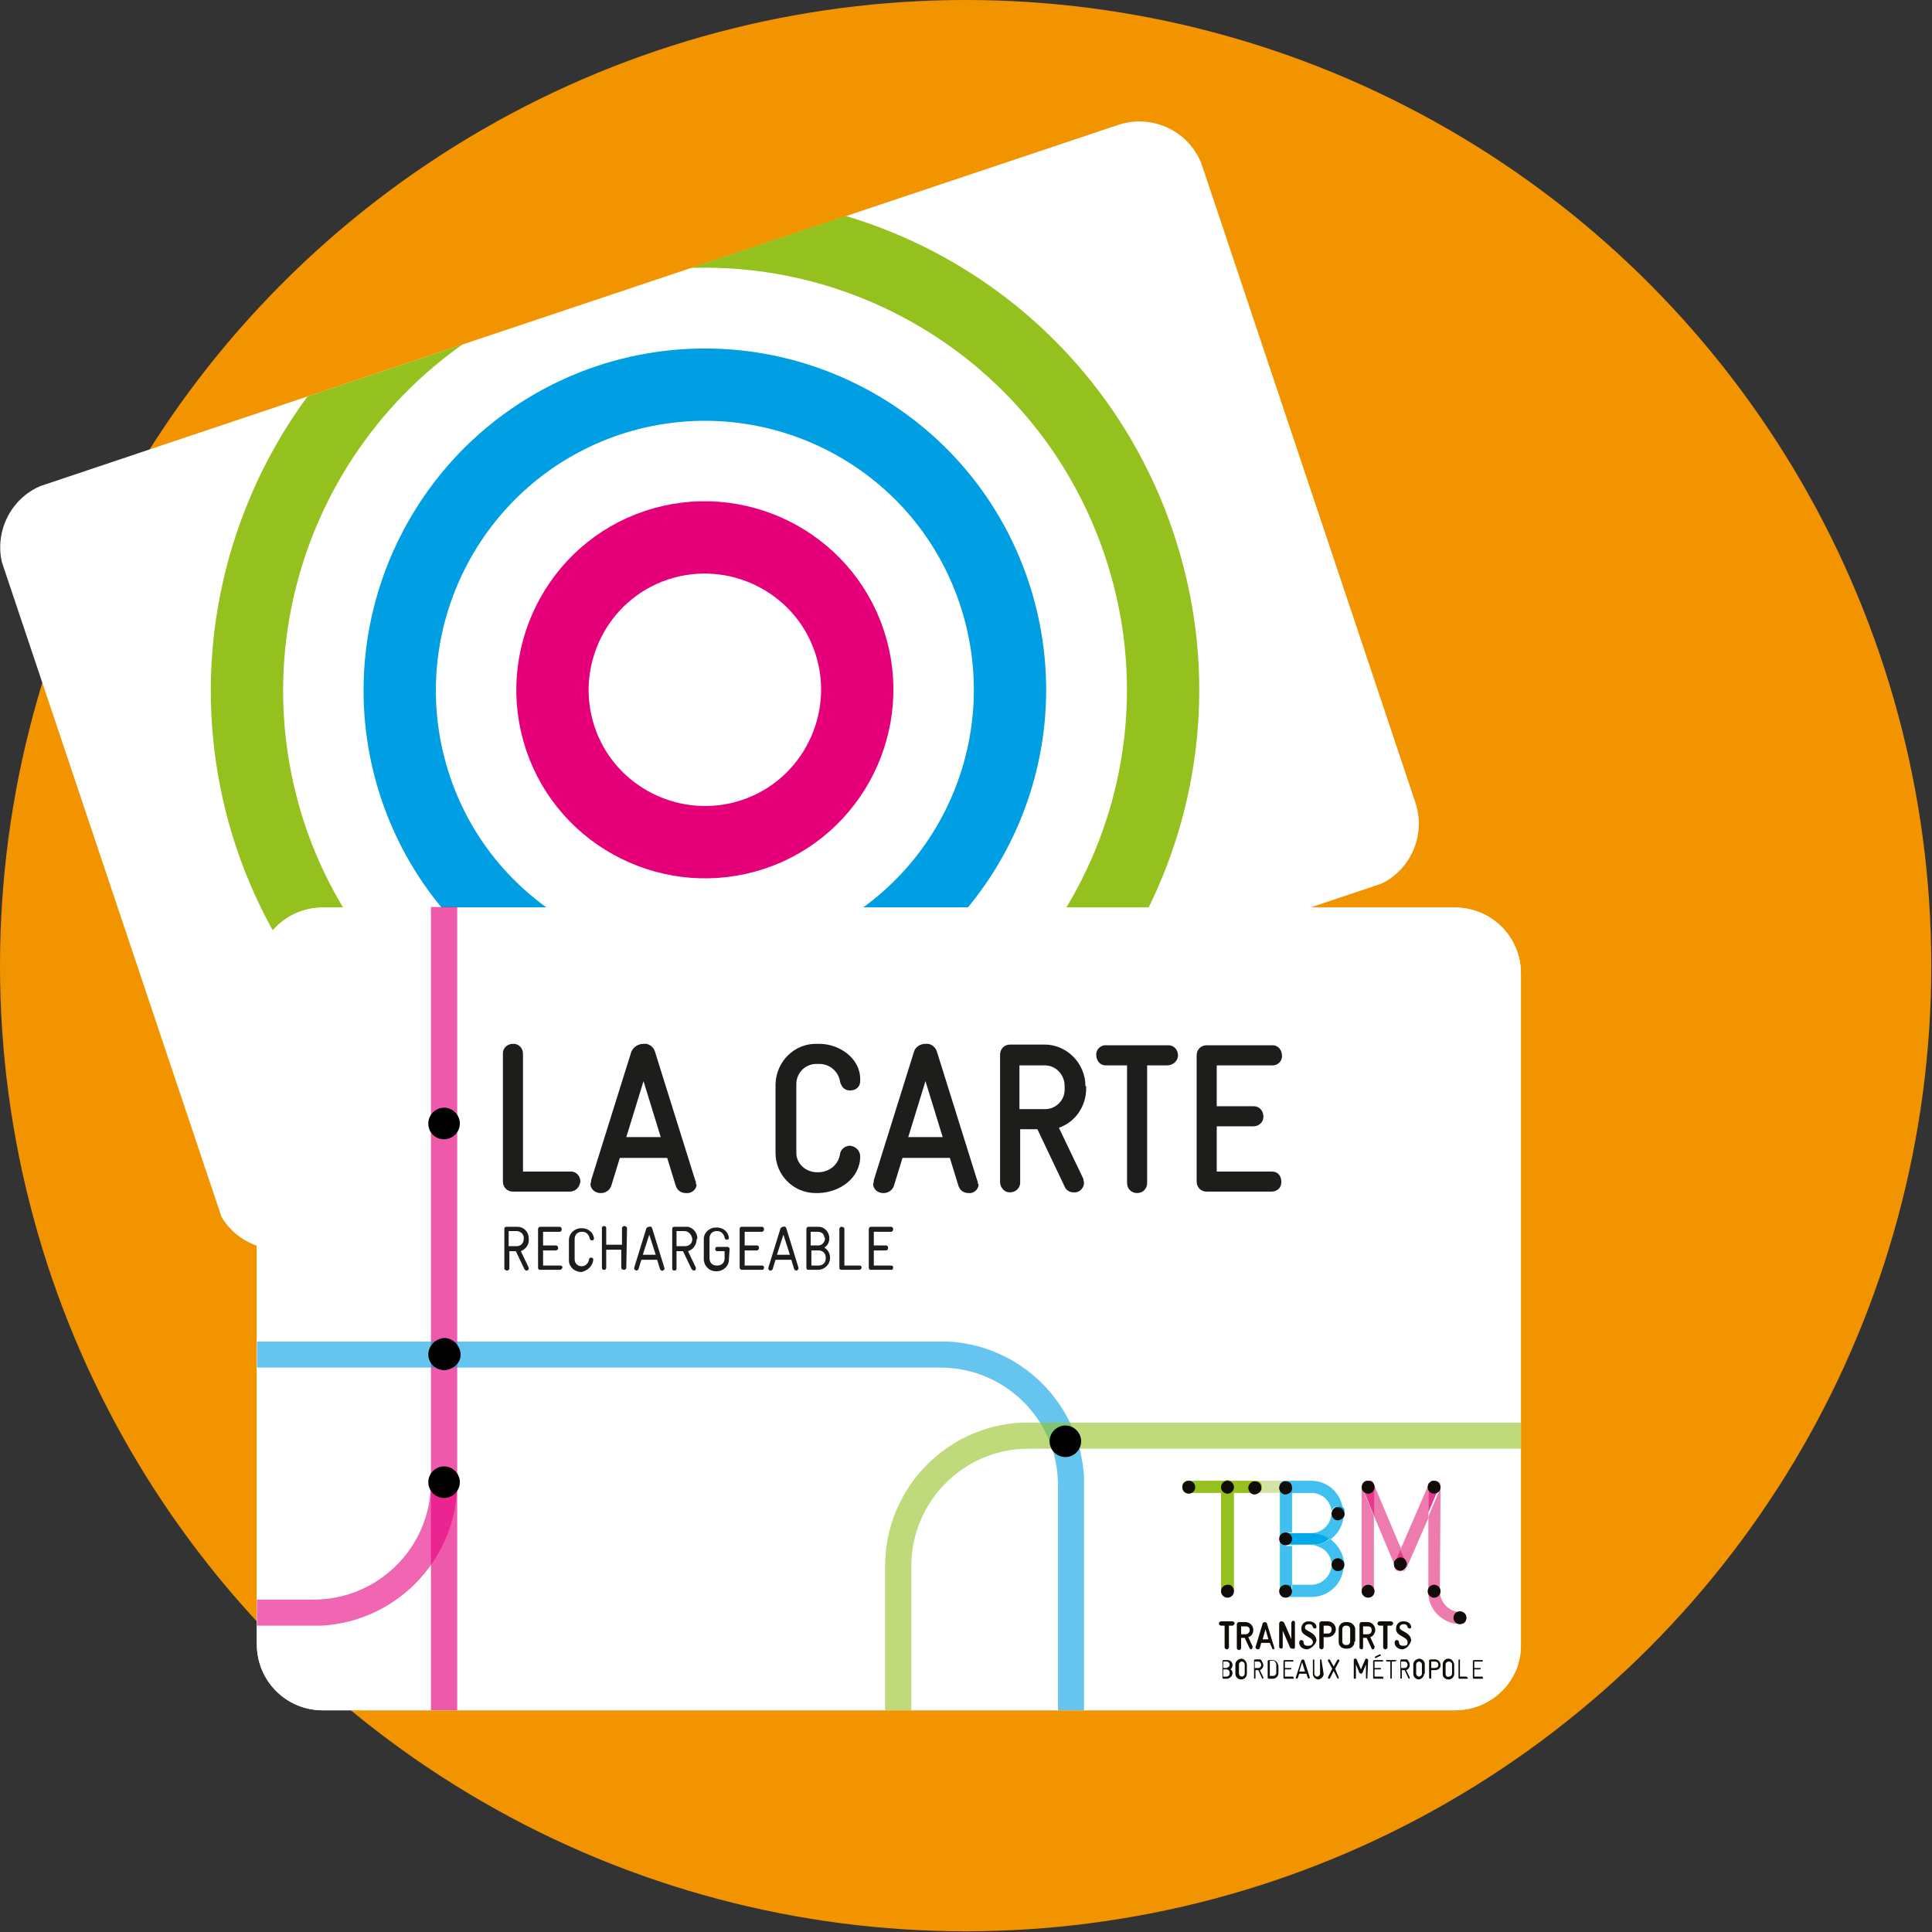 <?xml version="1.0" encoding="utf-8"?>
<!-- Generator: Adobe Illustrator 25.2.0, SVG Export Plug-In . SVG Version: 6.00 Build 0)  -->
<svg version="1.1" id="Calque_1" xmlns="http://www.w3.org/2000/svg" xmlns:xlink="http://www.w3.org/1999/xlink" x="0px" y="0px"
	 viewBox="0 0 269.3 269.3" style="enable-background:new 0 0 269.3 269.3;" xml:space="preserve">
<rect x="0" y="0" width="269.3" height="269.3" fill="#333333" stroke="none"/>
<style type="text/css">
	.st0{fill:#F29400;}
	.st1{clip-path:url(#SVGID_2_);}
	.st2{clip-path:url(#SVGID_4_);}
	.st3{fill:#FFFFFF;}
	.st4{clip-path:url(#SVGID_6_);}
	.st5{fill:none;stroke:#E5007A;stroke-width:10.08;stroke-linecap:round;stroke-linejoin:round;}
	.st6{fill:none;stroke:#95C11F;stroke-width:10.08;stroke-miterlimit:10;}
	.st7{fill:none;stroke:#009FE3;stroke-width:10.08;stroke-miterlimit:10;}
	.st8{clip-path:url(#SVGID_8_);}
	.st9{clip-path:url(#SVGID_10_);}
	.st10{clip-path:url(#SVGID_12_);}
	.st11{opacity:0.65;}
	.st12{clip-path:url(#SVGID_14_);}
	.st13{clip-path:url(#SVGID_16_);}
	.st14{fill:none;stroke:#E6007E;stroke-width:3.66;}
	.st15{fill:#1D1D1B;}
	.st16{clip-path:url(#SVGID_18_);}
	.st17{fill:#D4E3A6;}
	.st18{clip-path:url(#SVGID_20_);}
	.st19{fill:#95C11F;}
	.st20{clip-path:url(#SVGID_22_);}
	.st21{fill:#40C0F0;}
	.st22{fill:#00B6D4;}
	.st23{clip-path:url(#SVGID_24_);}
	.st24{fill:#00A9E8;}
	.st25{clip-path:url(#SVGID_26_);}
	.st26{fill:#EE7BAE;}
	.st27{clip-path:url(#SVGID_28_);}
	.st28{fill:#E8388C;}
	.st29{clip-path:url(#SVGID_30_);}
	.st30{clip-path:url(#SVGID_32_);}
	.st31{clip-path:url(#SVGID_34_);}
	.st32{clip-path:url(#SVGID_36_);}
	.st33{fill:#00A3E5;}
	.st34{clip-path:url(#SVGID_38_);}
	.st35{fill:#00A7DF;}
	.st36{clip-path:url(#SVGID_40_);}
	.st37{fill:#100C08;}
	.st38{fill:#010101;}
	.st39{opacity:0.6;}
	.st40{clip-path:url(#SVGID_42_);}
	.st41{fill:none;stroke:#009FE3;stroke-width:3.66;}
	.st42{clip-path:url(#SVGID_44_);}
	.st43{clip-path:url(#SVGID_46_);}
	.st44{fill:none;stroke:#95C123;stroke-width:3.66;}
</style>
<circle class="st0" cx="134.6" cy="134.6" r="134.6"/>
<g>
	<defs>
		
			<rect id="SVGID_1_" x="10.8" y="39.6" transform="matrix(0.948 -0.318 0.318 0.948 -25.223 36.337)" width="176.2" height="112"/>
	</defs>
	<clipPath id="SVGID_2_">
		<use xlink:href="#SVGID_1_"  style="overflow:visible;"/>
	</clipPath>
	<g class="st1">
		<g>
			<defs>
				
					<rect id="SVGID_3_" x="10.8" y="39.6" transform="matrix(0.948 -0.318 0.318 0.948 -25.223 36.337)" width="176.2" height="112"/>
			</defs>
			<clipPath id="SVGID_4_">
				<use xlink:href="#SVGID_3_"  style="overflow:visible;"/>
			</clipPath>
			<g class="st2">
				<path class="st3" d="M191.5,123.6L41.8,173.7c-4.8,1.6-10.1-1-11.7-5.8L0.5,79.2c-1.6-4.8,1-10.1,5.8-11.7c0,0,0,0,0,0
					l149.6-50.1c4.8-1.6,10.1,1,11.7,5.8c0,0,0,0,0,0l29.7,88.7C198.9,116.7,196.3,122,191.5,123.6
					C191.5,123.6,191.5,123.6,191.5,123.6"/>
			</g>
		</g>
		<g>
			<defs>
				
					<rect id="SVGID_5_" x="29.1" y="39.8" transform="matrix(0.948 -0.318 0.318 0.948 -25.331 36.123)" width="138.2" height="112"/>
			</defs>
			<clipPath id="SVGID_6_">
				<use xlink:href="#SVGID_5_"  style="overflow:visible;"/>
			</clipPath>
			<g class="st4">
				<path class="st5" d="M91.5,76c11.1-3.7,23.2,2.3,26.9,13.4s-2.3,23.2-13.4,26.9s-23.2-2.3-26.9-13.4c0,0,0,0,0,0
					C74.4,91.8,80.4,79.7,91.5,76z"/>
				<path class="st6" d="M78,35.6c33.4-11.2,69.6,6.8,80.8,40.3c11.2,33.4-6.8,69.6-40.3,80.8c-33.4,11.2-69.6-6.8-80.8-40.2
					C26.6,83,44.6,46.8,78,35.6C78,35.6,78,35.6,78,35.6z"/>
				<path class="st7" d="M84.8,55.8c22.3-7.4,46.4,4.6,53.8,26.9s-4.6,46.4-26.9,53.8c-22.3,7.4-46.4-4.6-53.8-26.8
					C50.5,87.4,62.5,63.3,84.8,55.8C84.8,55.8,84.8,55.8,84.8,55.8z"/>
			</g>
		</g>
	</g>
</g>
<g>
	<defs>
		<rect id="SVGID_7_" x="35.8" y="126.4" width="176.2" height="112"/>
	</defs>
	<clipPath id="SVGID_8_">
		<use xlink:href="#SVGID_7_"  style="overflow:visible;"/>
	</clipPath>
	<g class="st8">
		<g>
			<defs>
				<rect id="SVGID_9_" x="35.8" y="126.4" width="176.2" height="112"/>
			</defs>
			<clipPath id="SVGID_10_">
				<use xlink:href="#SVGID_9_"  style="overflow:visible;"/>
			</clipPath>
			<g class="st9">
				<g>
					<defs>
						<rect id="SVGID_11_" x="35.8" y="126.4" width="176.2" height="112"/>
					</defs>
					<clipPath id="SVGID_12_">
						<use xlink:href="#SVGID_11_"  style="overflow:visible;"/>
					</clipPath>
					<g class="st10">
						<path class="st3" d="M202.8,238.4H45c-5.1,0-9.2-4.1-9.2-9.2l0,0v-93.5c0-5.1,4.1-9.2,9.2-9.2l0,0h157.8
							c5.1,0,9.2,4.1,9.2,9.2c0,0,0,0,0,0v93.5C212.1,234.3,207.9,238.4,202.8,238.4C202.8,238.4,202.8,238.4,202.8,238.4"/>
						<path class="st3" d="M202.8,238.4H45c-5.1,0-9.2-4.1-9.2-9.2l0,0v-93.5c0-5.1,4.1-9.2,9.2-9.2l0,0h157.8
							c5.1,0,9.2,4.1,9.2,9.2c0,0,0,0,0,0v93.5C212.1,234.3,207.9,238.4,202.8,238.4C202.8,238.4,202.8,238.4,202.8,238.4"/>
						<g class="st11">
							<g>
								<defs>
									<rect id="SVGID_13_" x="59.3" y="118.8" width="5.1" height="132.3"/>
								</defs>
								<clipPath id="SVGID_14_">
									<use xlink:href="#SVGID_13_"  style="overflow:visible;"/>
								</clipPath>
								<g class="st12">
									<g>
										<defs>
											<rect id="SVGID_15_" x="59.3" y="118.8" width="5.1" height="132.3"/>
										</defs>
										<clipPath id="SVGID_16_">
											<use xlink:href="#SVGID_15_"  style="overflow:visible;"/>
										</clipPath>
										<g class="st13">
											<line class="st14" x1="61.9" y1="119.5" x2="61.9" y2="250.3"/>
										</g>
									</g>
								</g>
							</g>
						</g>
						<path class="st15" d="M178.6,164.7c0-0.8-0.5-1.4-1.3-1.4c0,0-0.1,0-0.1,0h-7.6V157h5.1c0.8,0,1.4-0.6,1.4-1.3
							c0,0,0-0.1,0-0.1c0-0.7-0.5-1.4-1.3-1.4c0,0-0.1,0-0.1,0h-5.1v-5.7h7.6c0.8,0.1,1.5-0.5,1.5-1.3s-0.5-1.5-1.3-1.5
							c-0.1,0-0.2,0-0.2,0h-9c-0.8,0-1.4,0.6-1.4,1.4v17.6c0,0.8,0.6,1.4,1.4,1.4h9c0.8,0,1.4-0.5,1.4-1.3
							C178.6,164.8,178.6,164.8,178.6,164.7 M164.2,147.1c0-0.8-0.6-1.4-1.3-1.4c0,0-0.1,0-0.1,0h-8.5c-0.8-0.1-1.5,0.5-1.5,1.3
							s0.5,1.5,1.3,1.5c0.1,0,0.2,0,0.2,0h2.8v16.4c0,0.8,0.6,1.4,1.4,1.4c0.8,0,1.4-0.6,1.4-1.4v-16.4h2.8
							C163.5,148.5,164.2,147.9,164.2,147.1C164.2,147.1,164.2,147.1,164.2,147.1 M148.4,151.7c0.1,1.6-1.2,2.9-2.7,2.9
							c0,0-0.1,0-0.1,0h-3.5v-6.1h3.5c1.6,0,2.8,1.3,2.8,2.9c0,0,0,0.1,0,0.1V151.7z M151.3,151.4c0-3.2-2.6-5.8-5.7-5.8
							c0,0,0,0,0,0h-4.8c-0.8,0-1.4,0.6-1.4,1.4v17.8c0,0.7,0.6,1.4,1.3,1.4c0,0,0.1,0,0.1,0c0.7,0,1.3-0.5,1.4-1.2
							c0-0.1,0-0.1,0-0.2v-7.4h2.4l3.8,8c0.2,0.5,0.7,0.8,1.2,0.8c0.8,0.1,1.4-0.5,1.5-1.2c0,0,0-0.1,0-0.1c0-0.2-0.1-0.4-0.1-0.6
							l-3.4-7.1c2.3-0.8,3.8-3,3.8-5.5V151.4z M126.6,158.5l2.4-7.8l2.4,7.8H126.6z M136.3,164.9c0-0.1,0-0.2-0.1-0.4l-5.6-17.9
							c-0.2-0.7-0.9-1.2-1.6-1.1c-0.7,0-1.4,0.4-1.6,1.1l-5.6,17.9c0,0.2,0,0.3-0.1,0.5c0,0.7,0.6,1.3,1.4,1.3c0,0,0.1,0,0.1,0
							c0.6,0,1.2-0.4,1.4-1l1.2-3.9h6.6l1.2,3.9c0.2,0.6,0.7,1,1.4,1c0.7,0.1,1.4-0.5,1.4-1.2C136.3,165,136.3,164.9,136.3,164.9
							 M119.9,161.2c0-0.8-0.6-1.4-1.4-1.5c-0.7,0-1.3,0.5-1.4,1.1c-0.2,1.5-1.4,2.5-2.9,2.6h-0.3c-1.6,0-2.9-1.2-2.9-2.7
							c0,0,0-0.1,0-0.1v-9.5c0-1.5,1.2-2.8,2.8-2.8c0,0,0.1,0,0.1,0h0.3c1.5,0,2.7,1.1,2.9,2.5c0.2,0.7,0.6,1.2,1.4,1.2
							c0.8,0,1.4-0.5,1.4-1.3c0-0.1,0-0.2,0-0.2v-0.1c0-2.9-2.9-4.9-5.7-4.9h-0.3c-3.1-0.1-5.7,2.4-5.8,5.6c0,0,0,0.1,0,0.1v9.5
							c0,3.1,2.5,5.6,5.6,5.6c0,0,0.1,0,0.1,0h0.3C117.1,166.2,119.9,164.2,119.9,161.2L119.9,161.2z M87.3,158.5l2.4-7.8l2.4,7.8
							H87.3z M97,164.9c0-0.1,0-0.2-0.1-0.4l-5.6-17.9c-0.2-0.7-0.9-1.2-1.6-1.1c-0.7,0-1.4,0.4-1.7,1.1l-5.6,17.9
							c0,0.2,0,0.3-0.1,0.5c0,0.7,0.6,1.3,1.4,1.3c0,0,0.1,0,0.1,0c0.6,0,1.2-0.4,1.4-1l1.2-3.9h6.6l1.2,3.9c0.2,0.6,0.7,1,1.4,1
							c0.7,0.1,1.4-0.4,1.5-1.1C97,165,97,165,97,164.9 M80.9,164.7c0-0.8-0.6-1.4-1.3-1.4c0,0-0.1,0-0.1,0h-6.6v-16.4
							c0-0.7-0.5-1.4-1.3-1.4c0,0-0.1,0-0.1,0c-0.8,0-1.4,0.6-1.4,1.3c0,0,0,0.1,0,0.1v17.8c0,0.8,0.6,1.4,1.4,1.4h7.9
							C80.2,166.1,80.8,165.5,80.9,164.7C80.9,164.8,80.9,164.7,80.9,164.7"/>
						<path class="st15" d="M124.5,176.7c0-0.2-0.1-0.3-0.3-0.3c0,0,0,0,0,0h-2.4v-2.1h1.7c0.2,0,0.3-0.2,0.3-0.4
							c0-0.1-0.1-0.3-0.3-0.3h-1.7v-1.9h2.4c0.2,0,0.3-0.2,0.3-0.4c0-0.1-0.1-0.3-0.3-0.3h-2.8c-0.2,0-0.3,0.2-0.3,0.3v5.4
							c0,0.2,0.1,0.3,0.3,0.3h2.8C124.4,177,124.5,176.9,124.5,176.7C124.5,176.7,124.5,176.7,124.5,176.7 M120.1,176.7
							c0-0.2-0.1-0.3-0.3-0.3c0,0,0,0,0,0h-2.1v-5.1c0-0.2-0.2-0.3-0.4-0.3c-0.1,0-0.3,0.1-0.3,0.3v5.4c0,0.2,0.1,0.3,0.3,0.3h2.4
							C119.9,177,120.1,176.9,120.1,176.7C120.1,176.7,120.1,176.7,120.1,176.7 M115.1,175.4c0,0.6-0.4,1-1,1h-1v-2.1h1
							c0.6,0,1,0.4,1,1C115.1,175.2,115.1,175.3,115.1,175.4L115.1,175.4z M115,172.6c0,0.5-0.4,1-0.9,1c0,0,0,0-0.1,0h-1v-1.9h1
							c0.5,0,0.9,0.3,0.9,0.8C115,172.5,115,172.5,115,172.6L115,172.6z M115.7,175.3c0-0.6-0.3-1.1-0.8-1.4
							c0.5-0.3,0.7-0.8,0.7-1.3l0,0c0-0.9-0.7-1.6-1.5-1.6c0,0-0.1,0-0.1,0h-1.3c-0.2,0-0.3,0.2-0.3,0.3v5.4c0,0.2,0.1,0.3,0.3,0.3
							h1.3c0.9,0,1.7-0.7,1.7-1.7L115.7,175.3z M108.3,174.9l0.9-2.8l0.9,2.8H108.3z M111.3,176.8c0,0,0-0.1,0-0.1l-1.7-5.5
							c-0.1-0.2-0.2-0.3-0.4-0.2c-0.2,0-0.3,0.1-0.4,0.2l-1.7,5.5c0,0,0,0.1,0,0.1c0,0.2,0.1,0.3,0.3,0.3c0,0,0,0,0,0
							c0.1,0,0.3-0.1,0.3-0.2l0.4-1.3h2.2l0.4,1.3c0,0.1,0.2,0.2,0.3,0.2C111.2,177.1,111.3,176.9,111.3,176.8
							C111.3,176.8,111.3,176.8,111.3,176.8 M106.5,176.7c0-0.2-0.1-0.3-0.3-0.3c0,0,0,0,0,0h-2.4v-2.1h1.7c0.2,0,0.3-0.2,0.3-0.4
							c0-0.1-0.1-0.3-0.3-0.3h-1.7v-1.9h2.4c0.2,0,0.3-0.2,0.3-0.4c0-0.1-0.1-0.3-0.3-0.3h-2.8c-0.2,0-0.3,0.1-0.3,0.3v5.4
							c0,0.2,0.2,0.3,0.3,0.3h2.8C106.4,177,106.5,176.9,106.5,176.7C106.6,176.7,106.6,176.7,106.5,176.7 M101.7,174.1
							c0-0.2-0.2-0.3-0.3-0.3H100c-0.2,0-0.3,0.1-0.3,0.3s0.1,0.3,0.3,0.3l0,0h1v1c0,0.6-0.4,1-1,1h-0.1c-0.6,0-1-0.4-1-1v-2.8
							c0-0.6,0.4-1,1-1h0.1c0.5,0,0.9,0.4,1,0.9c0,0.2,0.2,0.3,0.3,0.3c0.2,0,0.3-0.1,0.3-0.3c0,0,0,0,0,0l0,0
							c-0.1-0.8-0.8-1.4-1.7-1.4h-0.1c-0.9,0-1.7,0.7-1.7,1.6c0,0,0,0,0,0v2.8c0,0.9,0.7,1.7,1.7,1.7c0,0,0,0,0,0h0.1
							c0.9,0,1.7-0.7,1.7-1.6c0,0,0,0,0,0L101.7,174.1z M96.5,172.7c0,0.6-0.4,1-1,1h-1.2v-2.1h1.1C96,171.6,96.4,172.1,96.5,172.7
							L96.5,172.7z M97.2,172.6c0-0.9-0.8-1.7-1.7-1.6c0,0,0,0,0,0H94c-0.2,0-0.3,0.1-0.3,0.3v5.5c0,0.2,0.1,0.3,0.3,0.3
							s0.3-0.1,0.3-0.3v-2.4h0.9l1.2,2.5c0.1,0.1,0.2,0.2,0.3,0.2c0.2,0,0.3-0.1,0.3-0.3c0,0,0,0,0,0c0,0,0-0.1,0-0.1l-1.1-2.3
							c0.7-0.2,1.2-0.9,1.2-1.6L97.2,172.6z M89.6,174.9l0.9-2.8l0.9,2.8H89.6z M92.6,176.8c0,0,0-0.1,0-0.1l-1.7-5.5
							c-0.1-0.2-0.2-0.3-0.4-0.2c-0.2,0-0.3,0.1-0.4,0.2l-1.7,5.5c0,0,0,0.1,0,0.1c0,0.2,0.2,0.3,0.3,0.3c0,0,0,0,0,0
							c0.1,0,0.3-0.1,0.3-0.2l0.4-1.3h2.2l0.4,1.3c0.1,0.2,0.3,0.3,0.4,0.2C92.6,177,92.7,176.9,92.6,176.8 M87.4,171.2
							c0-0.2-0.2-0.3-0.4-0.3c-0.1,0-0.3,0.1-0.3,0.3v2.3h-2.2v-2.3c0-0.2-0.1-0.3-0.3-0.3s-0.3,0.1-0.3,0.3v5.5
							c0,0.2,0.1,0.3,0.3,0.3s0.3-0.1,0.3-0.3l0,0v-2.5h2.1v2.5c0,0.2,0.2,0.3,0.4,0.3c0.1,0,0.3-0.1,0.3-0.3L87.4,171.2z
							 M82.7,175.6c0-0.2-0.1-0.3-0.3-0.3c0,0,0,0,0,0c-0.2,0-0.3,0.1-0.3,0.3c-0.1,0.5-0.5,0.9-1,0.9h0c-0.6,0-1-0.4-1-1v-2.8
							c0-0.6,0.4-1,1-1h0.1c0.5,0,0.9,0.4,1,0.9c0,0.2,0.2,0.3,0.3,0.3c0.2,0,0.3-0.1,0.3-0.3c0,0,0,0,0,0l0,0
							c-0.1-0.8-0.8-1.4-1.7-1.4H81c-0.9,0-1.7,0.7-1.7,1.7l0,0v2.8c0,0.9,0.8,1.6,1.7,1.6h0.1C81.9,177.1,82.6,176.5,82.7,175.6
							L82.7,175.6z M78.4,176.7c0-0.2-0.1-0.3-0.3-0.3c0,0,0,0,0,0h-2.4v-2.1h1.7c0.2,0,0.4-0.1,0.4-0.3s-0.1-0.4-0.3-0.4
							c0,0-0.1,0-0.1,0h-1.7v-1.9H78c0.2,0,0.3-0.2,0.3-0.4c0-0.1-0.1-0.3-0.3-0.3h-2.7c-0.2,0-0.3,0.2-0.3,0.3v5.4
							c0,0.2,0.1,0.3,0.3,0.3H78C78.2,177,78.3,176.9,78.4,176.7C78.3,176.7,78.3,176.7,78.4,176.7 M73,172.7c0,0.6-0.4,1-1,1h-1.1
							v-2.1h1.1C72.6,171.6,73.1,172.1,73,172.7L73,172.7z M73.7,172.6c0-0.9-0.7-1.6-1.6-1.6h-1.5c-0.2,0-0.3,0.1-0.3,0.3v5.5
							c0,0.2,0.2,0.3,0.4,0.3c0.1,0,0.3-0.1,0.3-0.3v-2.4h0.9l1.2,2.5c0,0.1,0.2,0.2,0.3,0.2c0.2,0,0.3-0.1,0.3-0.3c0,0,0,0,0,0
							c0,0,0-0.1,0-0.1l-1.1-2.3C73.3,174.1,73.8,173.5,73.7,172.6L73.7,172.6z"/>
					</g>
				</g>
				<g>
					<defs>
						<path id="SVGID_17_" d="M175,206.4c-0.5,0-0.8,0.4-0.9,0.8l0,0c0,0.5,0.4,0.8,0.9,0.9h3.4v-0.8l0,0c0-0.5,0.4-0.8,0.8-0.9
							L175,206.4z"/>
					</defs>
					<clipPath id="SVGID_18_">
						<use xlink:href="#SVGID_17_"  style="overflow:visible;"/>
					</clipPath>
					<g class="st16">
						<rect x="174.2" y="206.4" class="st17" width="5" height="1.7"/>
					</g>
				</g>
				<g>
					<defs>
						<rect id="SVGID_19_" x="35.8" y="126.4" width="176.2" height="112"/>
					</defs>
					<clipPath id="SVGID_20_">
						<use xlink:href="#SVGID_19_"  style="overflow:visible;"/>
					</clipPath>
					<g class="st18">
						<path class="st19" d="M174.9,208.1h-9.2c-0.5,0.1-0.9-0.3-0.9-0.8c-0.1-0.5,0.3-0.9,0.8-0.9c0.1,0,0.1,0,0.2,0h9.2
							c0.5-0.1,0.9,0.3,0.9,0.8c0.1,0.5-0.3,0.9-0.8,0.9C175.1,208.1,175,208.1,174.9,208.1"/>
						<path class="st19" d="M171.1,222.6c-0.5,0-0.9-0.4-0.9-0.9v-14.5c0-0.5,0.4-0.9,0.9-0.9c0.5,0,0.9,0.4,0.9,0.8v0v14.5
							C171.9,222.2,171.5,222.6,171.1,222.6L171.1,222.6"/>
					</g>
				</g>
				<g>
					<defs>
						<rect id="SVGID_21_" x="178.4" y="206.4" width="1.7" height="16.2"/>
					</defs>
					<clipPath id="SVGID_22_">
						<use xlink:href="#SVGID_21_"  style="overflow:visible;"/>
					</clipPath>
					<g class="st20">
						<path class="st21" d="M178.4,214.6v7.2c0-0.5,0.4-0.8,0.9-0.8h0.9v-5.5h-0.9C178.7,215.3,178.4,215,178.4,214.6 M179.2,208.1
							h-0.8v6.3c0-0.4,0.4-0.8,0.8-0.8h0.9v-5.5H179.2"/>
						<path class="st22" d="M178.4,207.3v0.8h0.8C178.7,208.1,178.4,207.8,178.4,207.3"/>
					</g>
				</g>
				<g>
					<defs>
						<rect id="SVGID_23_" x="178.4" y="217.3" width="9" height="5.3"/>
					</defs>
					<clipPath id="SVGID_24_">
						<use xlink:href="#SVGID_23_"  style="overflow:visible;"/>
					</clipPath>
					<g class="st23">
						<path class="st21" d="M178.4,221.7L178.4,221.7L178.4,221.7c0,0.5,0.4,0.8,0.8,0.8c0,0,0,0,0,0l0,0
							C178.7,222.6,178.4,222.2,178.4,221.7L178.4,221.7L178.4,221.7z M185.6,218.1L185.6,218.1c0,1.5-1.3,2.8-2.8,2.8h-2.7v0.9
							c0,0.5-0.4,0.8-0.9,0.8h3.6c2.5,0,4.5-2,4.5-4.5c0,0,0,0,0,0l0,0c0,0.5-0.4,0.8-0.9,0.8C186,219,185.6,218.6,185.6,218.1"/>
						<path class="st24" d="M180.1,220.9h-0.9c-0.5,0-0.8,0.4-0.9,0.8l0,0c0.1,0.5,0.5,0.8,0.9,0.8c0.4,0,0.7-0.4,0.8-0.8V220.9z"/>
					</g>
				</g>
				<g>
					<defs>
						<rect id="SVGID_25_" x="189.8" y="206.4" width="1.7" height="16.2"/>
					</defs>
					<clipPath id="SVGID_26_">
						<use xlink:href="#SVGID_25_"  style="overflow:visible;"/>
					</clipPath>
					<g class="st25">
						<path class="st26" d="M189.8,207.3v14.5c0,0.5,0.4,0.9,0.9,0.9s0.9-0.4,0.9-0.9v-10.2l-1.6-4
							C189.9,207.5,189.8,207.4,189.8,207.3 M189.9,206.9c0,0,0,0.1,0,0.1C189.9,206.9,189.9,206.9,189.9,206.9 M189.9,206.9
							L189.9,206.9 M191.4,206.9L191.4,206.9L191.4,206.9L191.4,206.9 M190.4,206.4L190.4,206.4 M190.4,206.4L190.4,206.4
							 M190.4,206.4L190.4,206.4 M190.4,206.4L190.4,206.4 M190.4,206.4L190.4,206.4 M190.4,206.4L190.4,206.4 M190.4,206.4
							L190.4,206.4 M190.4,206.4L190.4,206.4 M190.4,206.4L190.4,206.4 M190.4,206.4L190.4,206.4 M190.7,206.4
							c0.2,0,0.4,0.1,0.5,0.2C191,206.5,190.9,206.4,190.7,206.4"/>
					</g>
				</g>
				<g>
					<defs>
						<rect id="SVGID_27_" x="189.8" y="206.4" width="6.2" height="12.6"/>
					</defs>
					<clipPath id="SVGID_28_">
						<use xlink:href="#SVGID_27_"  style="overflow:visible;"/>
					</clipPath>
					<g class="st27">
						<path class="st26" d="M189.9,207c0,0.1,0,0.2,0,0.2l0,0l0,0C189.9,207.2,189.9,207.1,189.9,207 M191.5,206.9
							c0,0.1,0.1,0.2,0.1,0.3v4.3l2.9,6.9c0-0.1-0.1-0.2-0.1-0.3l0,0c0-0.1,0-0.2,0.1-0.3l0.8-1.9L191.5,206.9 M189.9,207L189.9,207
							 M191.2,206.6c0.1,0.1,0.2,0.2,0.2,0.3C191.4,206.8,191.3,206.7,191.2,206.6 M190.4,206.5L190.4,206.5
							c-0.3,0.1-0.4,0.2-0.5,0.4C190,206.7,190.2,206.6,190.4,206.5 M190.4,206.5L190.4,206.5 M190.4,206.5L190.4,206.5
							 M190.4,206.5L190.4,206.5 M190.4,206.5L190.4,206.5 M190.4,206.5L190.4,206.5 M190.4,206.5L190.4,206.5 M190.4,206.5
							L190.4,206.5 M190.4,206.5L190.4,206.5 M190.4,206.5L190.4,206.5 M190.6,206.5L190.6,206.5h-0.2H190.6L190.6,206.5"/>
						<path class="st28" d="M190.7,206.4L190.7,206.4h-0.2h-0.1c-0.2,0.1-0.4,0.2-0.5,0.5l0,0c0,0,0,0.1,0,0.1c0,0.1,0,0.2,0,0.2
							l0,0c0,0.1,0,0.2,0.1,0.3l1.6,4v-4.3c0-0.1,0-0.2-0.1-0.3l0,0v-0.1c-0.1-0.1-0.1-0.2-0.2-0.3c-0.1-0.1-0.3-0.2-0.5-0.2
							L190.7,206.4z"/>
					</g>
				</g>
				<g>
					<defs>
						<rect id="SVGID_29_" x="194.4" y="206.4" width="6.4" height="12.6"/>
					</defs>
					<clipPath id="SVGID_30_">
						<use xlink:href="#SVGID_29_"  style="overflow:visible;"/>
					</clipPath>
					<g class="st29">
						<path class="st26" d="M199.1,207l-3.9,9l0.8,1.9c0.2,0.4,0,0.9-0.5,1.1c-0.1,0-0.2,0.1-0.3,0.1c-0.3,0-0.7-0.2-0.8-0.5l0,0
							c0.1,0.2,0.2,0.4,0.5,0.5c0.1,0,0.2,0.1,0.3,0.1c0.3,0,0.6-0.2,0.8-0.5l3.1-7.1v-4.1C199.1,207.2,199.1,207.1,199.1,207
							 M199.4,206.7c-0.1,0.1-0.1,0.1-0.2,0.2C199.3,206.8,199.3,206.7,199.4,206.7 M199.4,206.7L199.4,206.7 M200,206.5L200,206.5
							c0.5,0,0.9,0.4,0.9,0.8c0,0,0,0,0,0l0,0c0-0.4-0.2-0.7-0.5-0.8C200.2,206.5,200.1,206.5,200,206.5"/>
						<path class="st28" d="M195.2,216l-0.8,1.9c0,0.1-0.1,0.2-0.1,0.3l0,0c0,0.1,0,0.2,0.1,0.3l0,0c0.1,0.3,0.4,0.5,0.8,0.5
							c0.1,0,0.2,0,0.3-0.1c0.4-0.2,0.6-0.7,0.5-1.1L195.2,216z"/>
					</g>
				</g>
				<g>
					<defs>
						<rect id="SVGID_31_" x="199.1" y="206.4" width="5.3" height="19.9"/>
					</defs>
					<clipPath id="SVGID_32_">
						<use xlink:href="#SVGID_31_"  style="overflow:visible;"/>
					</clipPath>
					<g class="st30">
						<path class="st26" d="M200.8,207.3c0,0.1,0,0.2-0.1,0.3l-1.6,3.8v10.4c-0.1,2.5,1.9,4.5,4.4,4.6c0,0,0,0,0,0
							c0.5,0.1,0.9-0.3,0.9-0.8c0.1-0.5-0.3-0.9-0.8-0.9c-0.1,0-0.1,0-0.2,0c-1.5-0.1-2.7-1.4-2.7-2.9L200.8,207.3z M199.2,206.8
							c0,0.1-0.1,0.1-0.1,0.1l0,0L199.2,206.8 M199.4,206.6L199.4,206.6 M199.8,206.4c-0.1,0-0.3,0.1-0.4,0.2
							C199.5,206.5,199.6,206.5,199.8,206.4"/>
						<path class="st28" d="M199.9,206.4h-0.2c-0.1,0-0.3,0.1-0.4,0.2l0,0c-0.1,0.1-0.1,0.1-0.2,0.2l-0.1,0.1l0,0
							c0,0.1-0.1,0.2-0.1,0.3v4.1l1.6-3.8c0-0.1,0.1-0.2,0.1-0.3l0,0C200.8,206.8,200.4,206.4,199.9,206.4
							C199.9,206.4,199.9,206.4,199.9,206.4"/>
					</g>
				</g>
				<g>
					<defs>
						<rect id="SVGID_33_" x="178.4" y="213.7" width="9" height="5.3"/>
					</defs>
					<clipPath id="SVGID_34_">
						<use xlink:href="#SVGID_33_"  style="overflow:visible;"/>
					</clipPath>
					<g class="st31">
						<path class="st21" d="M178.4,214.5C178.4,214.5,178.4,214.5,178.4,214.5L178.4,214.5L178.4,214.5L178.4,214.5L178.4,214.5
							L178.4,214.5L178.4,214.5z M182.8,213.7L182.8,213.7"/>
						<path class="st24" d="M178.4,214.5L178.4,214.5c0,0.4,0.4,0.8,0.8,0.8C178.7,215.3,178.4,214.9,178.4,214.5 M180.1,213.6h-0.9
							c-0.5,0-0.8,0.4-0.8,0.8l0,0c0-0.5,0.4-0.8,0.9-0.8L180.1,213.6"/>
						<path class="st21" d="M185.4,214.5c-0.8,0.6-1.7,0.9-2.6,0.9l0,0c1.5,0,2.8,1.2,2.8,2.7l0,0c0-0.5,0.4-0.8,0.9-0.8
							c0.5,0,0.8,0.4,0.9,0.8l0,0l0,0C187.3,216.7,186.6,215.4,185.4,214.5"/>
						<path class="st24" d="M186.5,217.3c-0.5,0-0.8,0.4-0.8,0.8c0,0.5,0.4,0.8,0.8,0.8c0,0,0,0,0,0c0.5,0,0.8-0.4,0.8-0.8
							C187.3,217.7,186.9,217.3,186.5,217.3C186.5,217.3,186.5,217.3,186.5,217.3"/>
					</g>
				</g>
				<g>
					<defs>
						<rect id="SVGID_35_" x="178.4" y="210" width="9" height="5.3"/>
					</defs>
					<clipPath id="SVGID_36_">
						<use xlink:href="#SVGID_35_"  style="overflow:visible;"/>
					</clipPath>
					<g class="st32">
						<path class="st24" d="M179.1,215.4L179.1,215.4"/>
						<path class="st21" d="M185.6,210.9L185.6,210.9c0,1.5-1.3,2.8-2.8,2.8c0,0,0,0,0,0c0.9,0,1.9,0.3,2.6,0.9
							c1.2-0.8,1.9-2.2,1.9-3.6l0,0c0,0.5-0.4,0.8-0.9,0.8C186,211.7,185.6,211.3,185.6,210.9"/>
						<path class="st24" d="M178.4,214.5L178.4,214.5L178.4,214.5L178.4,214.5z M182.8,213.7h-2.8v1.7h2.7c0.9,0,1.9-0.3,2.6-0.9
							C184.7,214,183.8,213.7,182.8,213.7"/>
						<path class="st33" d="M180.1,213.7h-0.9c-0.5,0-0.8,0.4-0.9,0.8l0,0c0,0.4,0.3,0.8,0.8,0.8h0.9V213.7z"/>
					</g>
				</g>
				<g>
					<defs>
						<rect id="SVGID_37_" x="178.4" y="206.4" width="9" height="5.3"/>
					</defs>
					<clipPath id="SVGID_38_">
						<use xlink:href="#SVGID_37_"  style="overflow:visible;"/>
					</clipPath>
					<g class="st34">
						<path class="st21" d="M182.8,206.4h-3.5c0.5,0,0.8,0.4,0.9,0.8l0,0c0,0.1,0,0.2-0.1,0.4v0.5h2.7c1.5,0,2.8,1.2,2.8,2.7l0,0
							c0-0.5,0.4-0.8,0.8-0.8l0,0c0.5,0,0.8,0.4,0.8,0.8l0,0l0,0C187.2,208.4,185.2,206.4,182.8,206.4"/>
						<path class="st22" d="M179.2,206.4L179.2,206.4c-0.5,0-0.8,0.4-0.8,0.9l0,0l0,0C178.4,206.8,178.8,206.4,179.2,206.4
							L179.2,206.4 M179.3,206.4L179.3,206.4c0.4,0,0.8,0.4,0.8,0.8v0.4c0.1-0.1,0.1-0.2,0.1-0.4l0,0
							C180.1,206.8,179.8,206.4,179.3,206.4"/>
						<path class="st24" d="M180.1,207.6c-0.1,0.3-0.4,0.5-0.8,0.5h0.8V207.6z M179.2,206.4L179.2,206.4"/>
						<path class="st35" d="M179.2,206.4L179.2,206.4c-0.5,0-0.9,0.4-0.9,0.8v0l0,0c0,0.4,0.4,0.8,0.8,0.8h0.1
							c0.3,0,0.6-0.2,0.8-0.5v-0.4C180.1,206.7,179.7,206.4,179.2,206.4"/>
						<path class="st24" d="M186.5,210L186.5,210c-0.5,0-0.8,0.4-0.8,0.8c0,0.5,0.4,0.8,0.9,0.8c0.5,0.1,0.9-0.3,0.9-0.7
							c0.1-0.5-0.3-0.9-0.7-0.9C186.6,210,186.6,210,186.5,210"/>
					</g>
				</g>
				<g>
					<defs>
						<rect id="SVGID_39_" x="35.8" y="126.4" width="176.2" height="112"/>
					</defs>
					<clipPath id="SVGID_40_">
						<use xlink:href="#SVGID_39_"  style="overflow:visible;"/>
					</clipPath>
					<g class="st36">
						<path class="st37" d="M200.8,207.3c0,0.5-0.4,0.9-0.9,0.9s-0.9-0.4-0.9-0.9c0-0.5,0.4-0.9,0.9-0.9c0,0,0,0,0,0
							C200.4,206.4,200.8,206.8,200.8,207.3"/>
						<path class="st37" d="M200.8,221.8c0,0.5-0.4,0.9-0.9,0.9c-0.5,0-0.9-0.4-0.9-0.9c0-0.5,0.4-0.9,0.9-0.9
							S200.8,221.3,200.8,221.8L200.8,221.8"/>
						<path class="st37" d="M204.4,225.5c0,0.5-0.4,0.9-0.9,0.9c-0.5,0-0.9-0.4-0.9-0.9c0-0.5,0.4-0.9,0.9-0.9
							C204,224.6,204.4,225,204.4,225.5C204.4,225.5,204.4,225.5,204.4,225.5"/>
						<path class="st37" d="M191.6,207.3c0,0.5-0.4,0.9-0.9,0.9s-0.9-0.4-0.9-0.9c0-0.5,0.4-0.9,0.9-0.9c0,0,0,0,0,0
							C191.2,206.4,191.6,206.8,191.6,207.3"/>
						<path class="st37" d="M196.1,218.1c-0.1,0.5-0.5,0.9-1,0.8c-0.4,0-0.8-0.4-0.8-0.8c-0.1-0.5,0.3-0.9,0.8-1
							c0.5-0.1,0.9,0.3,1,0.8C196.1,218,196.1,218.1,196.1,218.1"/>
						<path class="st37" d="M191.6,221.8c0,0.5-0.4,0.9-0.9,0.9c-0.5,0-0.9-0.4-0.9-0.9c0-0.5,0.4-0.9,0.9-0.9
							S191.6,221.3,191.6,221.8L191.6,221.8"/>
						<path class="st37" d="M187.4,210.9c0.1,0.5-0.3,0.9-0.8,1c-0.5,0.1-0.9-0.3-1-0.8c0-0.1,0-0.1,0-0.2c0.1-0.5,0.5-0.9,1-0.8
							C187,210.1,187.3,210.5,187.4,210.9"/>
						<path class="st37" d="M187.4,218.1c0,0.5-0.4,0.9-0.9,0.9c-0.5,0-0.9-0.4-0.9-0.9c0-0.5,0.4-0.9,0.9-0.9
							C186.9,217.2,187.4,217.6,187.4,218.1C187.4,218.1,187.4,218.1,187.4,218.1"/>
						<path class="st37" d="M180.1,207.3c0.1,0.5-0.3,0.9-0.8,1c-0.5,0.1-0.9-0.3-1-0.8c0-0.1,0-0.1,0-0.2c0.1-0.5,0.5-0.9,1-0.8
							C179.7,206.5,180.1,206.8,180.1,207.3"/>
						<path class="st37" d="M180.1,214.5c0,0.5-0.4,0.9-0.9,0.9c-0.5,0-0.9-0.4-0.9-0.9c0-0.5,0.4-0.9,0.9-0.9
							C179.7,213.6,180.1,214,180.1,214.5C180.1,214.5,180.1,214.5,180.1,214.5"/>
						<path class="st37" d="M180.1,221.8c0,0.5-0.4,0.9-0.9,0.9c-0.5,0-0.9-0.4-0.9-0.9c0-0.5,0.4-0.9,0.9-0.9
							S180.1,221.3,180.1,221.8L180.1,221.8"/>
						<path class="st37" d="M166.6,207.3c0,0.5-0.4,0.9-0.9,0.9c-0.5,0-0.9-0.4-0.9-0.9c0-0.5,0.4-0.9,0.9-0.9c0,0,0,0,0,0
							C166.2,206.4,166.6,206.8,166.6,207.3"/>
						<path class="st37" d="M172,207.3c0,0.5-0.4,0.9-0.9,0.9c-0.5,0-0.9-0.4-0.9-0.9c0-0.5,0.4-0.9,0.9-0.9c0,0,0,0,0,0
							C171.6,206.4,172,206.8,172,207.3"/>
						<path class="st37" d="M175.8,207.3c0.1,0.5-0.3,0.9-0.8,1c-0.5,0.1-0.9-0.3-1-0.8c0-0.1,0-0.1,0-0.2c0.1-0.5,0.5-0.9,1-0.8
							C175.4,206.5,175.8,206.8,175.8,207.3"/>
						<path class="st37" d="M172,221.8c0,0.5-0.4,0.9-0.9,0.9s-0.9-0.4-0.9-0.9c0-0.5,0.4-0.9,0.9-0.9c0,0,0,0,0,0
							C171.6,220.8,172,221.3,172,221.8C172,221.8,172,221.8,172,221.8"/>
						<path class="st37" d="M171.8,226.6h-0.5v3c0,0.1-0.1,0.3-0.3,0.3c-0.1,0-0.3-0.1-0.3-0.3v-3h-0.5c-0.1,0-0.3-0.1-0.3-0.3
							c0-0.1,0.1-0.3,0.3-0.3h1.6c0.1,0,0.3,0.1,0.3,0.3C172,226.5,171.9,226.6,171.8,226.6L171.8,226.6"/>
						<path class="st37" d="M174.7,227.2c0,0.5-0.3,0.9-0.7,1l0.6,1.3v0.1c0,0.1-0.1,0.3-0.2,0.3c0,0,0,0,0,0
							c-0.1,0-0.2-0.1-0.2-0.1l-0.7-1.5H173v1.4c0,0.1-0.1,0.3-0.3,0.3c-0.1,0-0.3-0.1-0.3-0.3l0,0v-3.3c0-0.1,0.1-0.3,0.3-0.3h0.9
							C174.2,226.1,174.7,226.6,174.7,227.2L174.7,227.2z M174.2,227.2c0-0.3-0.2-0.5-0.5-0.5c0,0,0,0,0,0H173v1.1h0.6
							C173.9,227.8,174.2,227.6,174.2,227.2C174.2,227.3,174.2,227.3,174.2,227.2L174.2,227.2z"/>
						<path class="st37" d="M177.5,229.9c-0.1,0-0.2-0.1-0.2-0.2L177,229h-1.2l-0.2,0.7c0,0.1-0.1,0.2-0.3,0.2
							c-0.1,0-0.2-0.1-0.3-0.2c0,0,0,0,0,0v-0.1l1-3.3c0-0.1,0.2-0.2,0.3-0.2c0.1,0,0.3,0.1,0.3,0.2l1,3.3v0.1
							C177.7,229.8,177.6,229.9,177.5,229.9c-0.1,0-0.1,0-0.1,0 M176.8,228.5l-0.4-1.4l-0.4,1.4H176.8z"/>
						<path class="st37" d="M180.5,229.6c0,0.1-0.1,0.3-0.3,0.2h-0.1c-0.1,0-0.3-0.1-0.3-0.2l-1-2.3v2.3c0,0.1-0.1,0.2-0.2,0.2
							c0,0,0,0,0,0c-0.1,0-0.3-0.1-0.3-0.2c0,0,0,0,0,0v-3.3c0-0.1,0.1-0.3,0.3-0.3c0,0,0,0,0,0h0.1c0.1,0,0.2,0.1,0.3,0.2l1,2.3
							v-2.3c0-0.1,0.1-0.2,0.2-0.3c0,0,0,0,0,0c0.1,0,0.3,0.1,0.3,0.2c0,0,0,0,0,0V229.6z"/>
						<path class="st37" d="M182.2,229.9L182.2,229.9c-0.6,0-1.1-0.4-1.1-0.9c0,0,0-0.1,0-0.1c0-0.1,0.1-0.3,0.3-0.3
							c0.1,0,0.3,0.1,0.3,0.3c0,0.3,0.2,0.5,0.5,0.5c0,0,0.1,0,0.1,0h0.1c0.3,0,0.5-0.1,0.6-0.4c0,0,0,0,0-0.1
							c0-0.8-1.6-0.8-1.6-1.8V227c0-0.6,0.4-1,1-1h0.1c0.5,0,1,0.3,1,0.8l0,0c0,0.1-0.1,0.2-0.2,0.2c0,0,0,0,0,0
							c-0.1,0-0.3-0.1-0.3-0.2c-0.1-0.3-0.2-0.4-0.5-0.4h-0.1c-0.3,0-0.5,0.2-0.5,0.4v0.1c0,0.5,1.6,0.6,1.6,1.8
							C183.3,229.3,182.8,229.8,182.2,229.9C182.2,229.8,182.2,229.8,182.2,229.9"/>
						<path class="st37" d="M185.1,228.2h-0.6v1.4c0,0.1-0.1,0.3-0.3,0.3c-0.1,0-0.3-0.1-0.3-0.3v-3.3c0-0.1,0.1-0.3,0.3-0.3h0.9
							c0.6,0,1.1,0.5,1.1,1.1C186.2,227.7,185.7,228.2,185.1,228.2 M185.1,226.6h-0.6v1.1h0.6c0.3,0,0.5-0.2,0.5-0.5
							C185.7,226.9,185.4,226.6,185.1,226.6"/>
						<path class="st37" d="M188.8,228.8c0,0.6-0.4,1-1,1c0,0,0,0-0.1,0h-0.1c-0.6,0-1-0.4-1-0.9c0,0,0,0,0-0.1v-1.7
							c0-0.6,0.4-1,1-1c0,0,0,0,0.1,0h0.1c0.6,0,1,0.4,1.1,0.9c0,0,0,0,0,0.1V228.8z M188.2,227.1c0-0.3-0.2-0.5-0.5-0.5
							c0,0,0,0,0,0h-0.1c-0.3,0-0.5,0.2-0.5,0.5c0,0,0,0,0,0v1.7c0,0.3,0.2,0.5,0.5,0.5c0,0,0,0,0,0h0.1c0.3,0,0.5-0.2,0.5-0.5
							c0,0,0,0,0,0V227.1z"/>
						<path class="st37" d="M191.7,227.2c0,0.4-0.3,0.9-0.7,1l0.6,1.3v0.1c0,0.1-0.1,0.3-0.2,0.3c0,0,0,0,0,0c-0.1,0-0.2,0-0.2-0.1
							l-0.7-1.5H190v1.4c0,0.1-0.1,0.2-0.2,0.2c0,0,0,0,0,0c-0.1,0-0.3-0.1-0.3-0.2c0,0,0,0,0,0v-3.3c0-0.1,0.1-0.3,0.3-0.3h0.9
							C191.2,226.1,191.7,226.6,191.7,227.2L191.7,227.2z M191.2,227.2c0-0.3-0.2-0.5-0.5-0.5c0,0,0,0,0,0H190v1.1h0.6
							C191,227.8,191.2,227.6,191.2,227.2C191.2,227.3,191.2,227.3,191.2,227.2L191.2,227.2z"/>
						<path class="st37" d="M193.9,226.6h-0.5v3c0,0.1-0.1,0.3-0.3,0.3c-0.1,0-0.3-0.1-0.3-0.3v-3h-0.5c-0.1,0-0.3-0.1-0.3-0.3
							c0-0.1,0.1-0.3,0.3-0.3h1.6c0.1,0,0.3,0.1,0.3,0.3C194.1,226.5,194,226.6,193.9,226.6"/>
						<path class="st37" d="M195.5,229.9L195.5,229.9c-0.6,0-1.1-0.4-1.1-0.9c0,0,0-0.1,0-0.1c0-0.1,0.1-0.3,0.3-0.3
							c0.1,0,0.3,0.1,0.3,0.3c0,0.3,0.2,0.5,0.5,0.5c0,0,0.1,0,0.1,0h0.1c0.3,0,0.5-0.1,0.5-0.4c0,0,0-0.1,0-0.1
							c0-0.8-1.6-0.8-1.6-1.8V227c0-0.6,0.4-1,1-1h0.1c0.5,0,1,0.3,1,0.8l0,0c0,0.1-0.1,0.2-0.2,0.2c0,0,0,0,0,0
							c-0.1,0-0.3-0.1-0.3-0.2c-0.1-0.3-0.2-0.4-0.5-0.4h-0.1c-0.3,0-0.5,0.2-0.5,0.4v0.1c0,0.5,1.6,0.6,1.6,1.8
							C196.5,229.3,196.1,229.8,195.5,229.9C195.5,229.8,195.5,229.8,195.5,229.9"/>
						<path class="st37" d="M171.8,233.2c0,0.4-0.3,0.7-0.7,0.8c0,0,0,0,0,0h-0.6l-0.1-0.1v-2.4l0.1-0.1h0.6c0.4,0,0.7,0.3,0.7,0.7
							c0,0,0,0,0,0l0,0c0,0.2-0.1,0.5-0.3,0.6C171.6,232.7,171.8,232.9,171.8,233.2L171.8,233.2z M171.4,232c0-0.2-0.2-0.4-0.4-0.4
							c0,0,0,0,0,0h-0.5v0.9h0.5C171.2,232.4,171.4,232.3,171.4,232C171.4,232,171.4,232,171.4,232L171.4,232z M171.4,233.2
							c0-0.3-0.2-0.5-0.4-0.5h-0.5v1h0.5C171.2,233.7,171.4,233.5,171.4,233.2L171.4,233.2z"/>
						<path class="st37" d="M173.8,233.3c0,0.4-0.3,0.8-0.8,0.8l0,0c-0.4,0-0.8-0.3-0.8-0.8V232c0-0.4,0.3-0.7,0.8-0.8l0,0
							c0.4,0,0.7,0.3,0.8,0.8V233.3z M173.5,232c0-0.2-0.2-0.4-0.4-0.4l0,0c-0.2,0-0.4,0.2-0.4,0.4v1.3c0,0.2,0.2,0.4,0.4,0.4l0,0
							c0.2,0,0.4-0.2,0.4-0.4V232z"/>
						<path class="st37" d="M176.1,232.1c0,0.3-0.2,0.6-0.5,0.7l0.5,1v0.1c0,0.1-0.1,0.1-0.1,0.1c0,0,0,0,0,0l-0.1-0.1l-0.5-1.1
							h-0.4v1.1c0,0.1-0.1,0.1-0.1,0.1c0,0,0,0,0,0c-0.1,0-0.1-0.1-0.1-0.1c0,0,0,0,0,0v-2.5l0.1-0.1h0.7
							C175.7,231.2,176,231.6,176.1,232.1C176,232,176,232,176.1,232.1L176.1,232.1z M175.8,232.1c0-0.3-0.2-0.5-0.4-0.5h-0.5v0.9
							h0.5C175.6,232.5,175.8,232.3,175.8,232.1C175.8,232.1,175.8,232.1,175.8,232.1L175.8,232.1z"/>
						<path class="st37" d="M178.2,233.2c0,0.4-0.3,0.8-0.8,0.8h-0.6l-0.1-0.1v-2.4l0.1-0.1h0.6c0.4,0,0.7,0.3,0.8,0.8V233.2z
							 M177.9,232c0-0.2-0.2-0.5-0.4-0.5c0,0,0,0,0,0h-0.5v2.1h0.5c0.2,0,0.4-0.2,0.4-0.4V232z"/>
						<path class="st37" d="M180.2,234H179l-0.1-0.1v-2.4l0.1-0.1h1.2c0.1,0,0.1,0.1,0.1,0.1c0,0,0,0,0,0c0,0.1-0.1,0.1-0.1,0.1
							c0,0,0,0,0,0h-1.1v0.9h0.8c0.1,0,0.1,0.1,0.1,0.1c0,0,0,0,0,0c0,0.1-0.1,0.1-0.1,0.1h-0.8v1h1.1c0.1,0,0.1,0.1,0.1,0.1
							c0,0,0,0,0,0C180.4,234,180.3,234,180.2,234C180.3,234,180.2,234,180.2,234"/>
						<path class="st37" d="M182.4,234l-0.1-0.1l-0.2-0.6h-1l-0.2,0.6l-0.1,0.1c-0.1,0-0.2-0.1-0.2-0.1c0,0,0,0,0,0l0,0l0.8-2.5
							l0.2-0.1l0.2,0.1l0.8,2.5l0,0C182.5,233.9,182.4,234,182.4,234C182.3,234,182.3,234,182.4,234 M181.9,233l-0.4-1.3l-0.4,1.3
							H181.9z"/>
						<path class="st37" d="M184.5,233.3c0,0.4-0.3,0.7-0.7,0.8c0,0,0,0,0,0l0,0c-0.4,0-0.8-0.3-0.8-0.8v-1.9c0-0.1,0.1-0.1,0.1-0.1
							c0.1,0,0.1,0.1,0.1,0.1c0,0,0,0,0,0v1.9c0,0.2,0.2,0.4,0.4,0.4l0,0c0.2,0,0.4-0.2,0.4-0.4v-1.9c0-0.1,0.1-0.1,0.1-0.1
							c0.1,0,0.1,0.1,0.1,0.1c0,0,0,0,0,0L184.5,233.3z"/>
						<path class="st37" d="M186.6,233.8c0,0.1,0,0.2,0,0.2c0,0-0.1,0-0.1,0l-0.1-0.1l-0.5-1l-0.5,1l-0.1,0.1c-0.1,0-0.2,0-0.2-0.1
							c0,0,0-0.1,0-0.1l0.6-1.2l-0.6-1.1c0-0.1,0-0.2,0.1-0.2c0,0,0.1,0,0.1,0l0.1,0.1l0.5,0.9l0.5-0.9l0.1-0.1
							c0.1,0,0.2,0.1,0.2,0.1c0,0,0,0.1,0,0.1l-0.6,1.1L186.6,233.8z"/>
						<path class="st37" d="M190.6,233.9c0,0.1-0.1,0.1-0.1,0.1c0,0,0,0,0,0c-0.1,0-0.1-0.1-0.1-0.1c0,0,0,0,0,0v-1.9l-0.5,1.2
							l-0.2,0.1l-0.2-0.1l-0.5-1.2v1.9c0,0.1-0.1,0.1-0.2,0.1c-0.1,0-0.1-0.1-0.1-0.1v-2.5c0-0.1,0-0.2,0.2-0.2l0,0
							c0.1,0,0.2,0,0.2,0.1l0.6,1.4l0.6-1.4c0-0.1,0.1-0.1,0.2-0.1l0,0c0.1,0,0.2,0.1,0.2,0.2L190.6,233.9z"/>
						<path class="st37" d="M192.7,234h-1.2l-0.1-0.1v-2.4l0.1-0.1h1.2c0.1,0,0.1,0.1,0.1,0.1c0,0.1-0.1,0.1-0.1,0.1c0,0,0,0,0,0
							h-1.1v0.9h0.8c0.1,0,0.1,0.1,0.1,0.1c0,0,0,0,0,0c0,0.1-0.1,0.1-0.1,0.1h-0.8v1h1.1c0.1,0,0.1,0.1,0.1,0.1
							C192.9,234,192.8,234,192.7,234C192.7,234,192.7,234,192.7,234 M192.4,230.8l-0.6,0.3h-0.1l-0.1-0.1l0.1-0.1l0.6-0.3h0.1
							l0.1,0.2L192.4,230.8"/>
						<path class="st37" d="M194.4,231.6h-0.4v2.3c0,0.1-0.1,0.1-0.1,0.1c0,0,0,0,0,0c-0.1,0-0.1-0.1-0.1-0.1v-2.3h-0.4
							c-0.1,0-0.2-0.1-0.2-0.1c0,0,0,0,0,0c0-0.1,0.1-0.2,0.2-0.1h1.2c0.1,0,0.1,0.1,0.1,0.1C194.5,231.5,194.4,231.6,194.4,231.6
							C194.4,231.6,194.4,231.6,194.4,231.6"/>
						<path class="st37" d="M196.5,232.1c0,0.3-0.2,0.6-0.5,0.7l0.5,1v0.1c0,0.1-0.1,0.1-0.1,0.1c0,0,0,0,0,0l-0.1-0.1l-0.5-1.1
							h-0.4v1.1c0,0.1-0.1,0.1-0.1,0.1c0,0,0,0,0,0c-0.1,0-0.1-0.1-0.1-0.1c0,0,0,0,0,0v-2.5l0.1-0.1h0.7
							C196.1,231.2,196.5,231.6,196.5,232.1C196.5,232,196.5,232,196.5,232.1L196.5,232.1z M196.2,232.1c0-0.3-0.2-0.5-0.4-0.5h-0.5
							v0.9h0.5C196,232.5,196.2,232.3,196.2,232.1C196.2,232.1,196.2,232.1,196.2,232.1L196.2,232.1z"/>
						<path class="st37" d="M198.5,233.3c0,0.4-0.3,0.7-0.7,0.8c0,0,0,0,0,0l0,0c-0.4,0-0.8-0.3-0.8-0.8V232c0-0.4,0.3-0.7,0.8-0.8
							l0,0c0.4,0,0.8,0.3,0.8,0.8V233.3z M198.2,232c0-0.2-0.2-0.4-0.4-0.4l0,0c-0.2,0-0.4,0.2-0.4,0.4v1.3c0,0.2,0.2,0.4,0.4,0.4
							l0,0c0.2,0,0.4-0.2,0.4-0.4V232z"/>
						<path class="st37" d="M200,232.8h-0.5v1.1c0,0.1-0.1,0.1-0.1,0.1c-0.1,0-0.2-0.1-0.2-0.1c0,0,0,0,0,0v-2.5l0.2-0.1h0.6
							c0.4,0,0.8,0.3,0.8,0.8S200.4,232.8,200,232.8 M200,231.6h-0.5v0.9h0.5c0.3,0,0.5-0.2,0.5-0.4
							C200.5,231.8,200.3,231.6,200,231.6"/>
						<path class="st37" d="M202.7,233.3c0,0.4-0.3,0.8-0.8,0.8l0,0c-0.4,0-0.8-0.3-0.8-0.7c0,0,0,0,0,0V232c0-0.4,0.3-0.8,0.8-0.8
							l0,0c0.4,0,0.7,0.3,0.8,0.8V233.3z M202.4,232c0-0.2-0.2-0.4-0.4-0.4l0,0c-0.3,0-0.5,0.2-0.5,0.4v1.3c0,0.3,0.2,0.5,0.5,0.4
							l0,0c0.2,0,0.4-0.2,0.4-0.4V232z"/>
						<path class="st37" d="M204.5,234h-1.1l-0.1-0.1v-2.5c0-0.1,0.1-0.1,0.1-0.1c0,0,0,0,0,0c0.1,0,0.1,0.1,0.1,0.1v2.3h0.9
							c0.1,0,0.1,0.1,0.1,0.1C204.7,233.9,204.6,234,204.5,234C204.6,234,204.5,234,204.5,234"/>
						<path class="st37" d="M206.6,234h-1.2l-0.1-0.1v-2.4l0.1-0.1h1.2c0.1,0,0.1,0.1,0.1,0.1c0,0,0,0,0,0c0,0.1-0.1,0.1-0.1,0.1
							c0,0,0,0,0,0h-1.1v0.9h0.8c0.1,0,0.1,0.1,0.1,0.1s-0.1,0.1-0.1,0.1h-0.8v1h1.1c0.1,0,0.1,0.1,0.1,0.1c0,0,0,0,0,0
							C206.7,234,206.7,234,206.6,234C206.6,234,206.6,234,206.6,234"/>
						<path class="st38" d="M59.7,156.6c0-1.2,1-2.2,2.2-2.2s2.2,1,2.2,2.2s-1,2.2-2.2,2.2S59.7,157.9,59.7,156.6L59.7,156.6"/>
						<g class="st39">
							<g>
								<defs>
									<rect id="SVGID_41_" x="-22.5" y="187" width="173.6" height="59.6"/>
								</defs>
								<clipPath id="SVGID_42_">
									<use xlink:href="#SVGID_41_"  style="overflow:visible;"/>
								</clipPath>
								<g class="st40">
									<path class="st41" d="M-22.5,188.8h153.6c10,0,18.2,8.1,18.2,18.2v39.6"/>
								</g>
							</g>
						</g>
						<path class="st38" d="M59.7,188.8c0-1.2,1-2.2,2.2-2.3c1.2,0,2.2,1,2.3,2.2s-1,2.2-2.2,2.3c0,0,0,0,0,0
							C60.7,191,59.7,190,59.7,188.8L59.7,188.8"/>
						<g class="st39">
							<g>
								<defs>
									<rect id="SVGID_43_" x="11.1" y="206.6" width="52.6" height="20"/>
								</defs>
								<clipPath id="SVGID_44_">
									<use xlink:href="#SVGID_43_"  style="overflow:visible;"/>
								</clipPath>
								<g class="st42">
									<path class="st14" d="M11.1,224.8h32.6c10,0,18.2-8.1,18.2-18.2"/>
								</g>
							</g>
						</g>
						<path class="st38" d="M59.7,206.6c0-1.2,1-2.2,2.2-2.2s2.2,1,2.2,2.2s-1,2.2-2.2,2.2C60.7,208.8,59.7,207.8,59.7,206.6
							C59.7,206.6,59.7,206.6,59.7,206.6"/>
						<g class="st39">
							<g>
								<defs>
									<rect id="SVGID_45_" x="123.3" y="198.3" width="97.6" height="49.2"/>
								</defs>
								<clipPath id="SVGID_46_">
									<use xlink:href="#SVGID_45_"  style="overflow:visible;"/>
								</clipPath>
								<g class="st43">
									<path class="st44" d="M125.2,247.5v-29.2c0-10,8.1-18.2,18.2-18.2h77.6"/>
								</g>
							</g>
						</g>
						<path class="st38" d="M146.3,200.9c0-1.2,1-2.2,2.2-2.2c1.2,0,2.2,1,2.2,2.2s-1,2.2-2.2,2.2c0,0,0,0,0,0
							C147.3,203.1,146.3,202.1,146.3,200.9C146.3,200.9,146.3,200.9,146.3,200.9"/>
					</g>
				</g>
			</g>
		</g>
	</g>
</g>
</svg>
